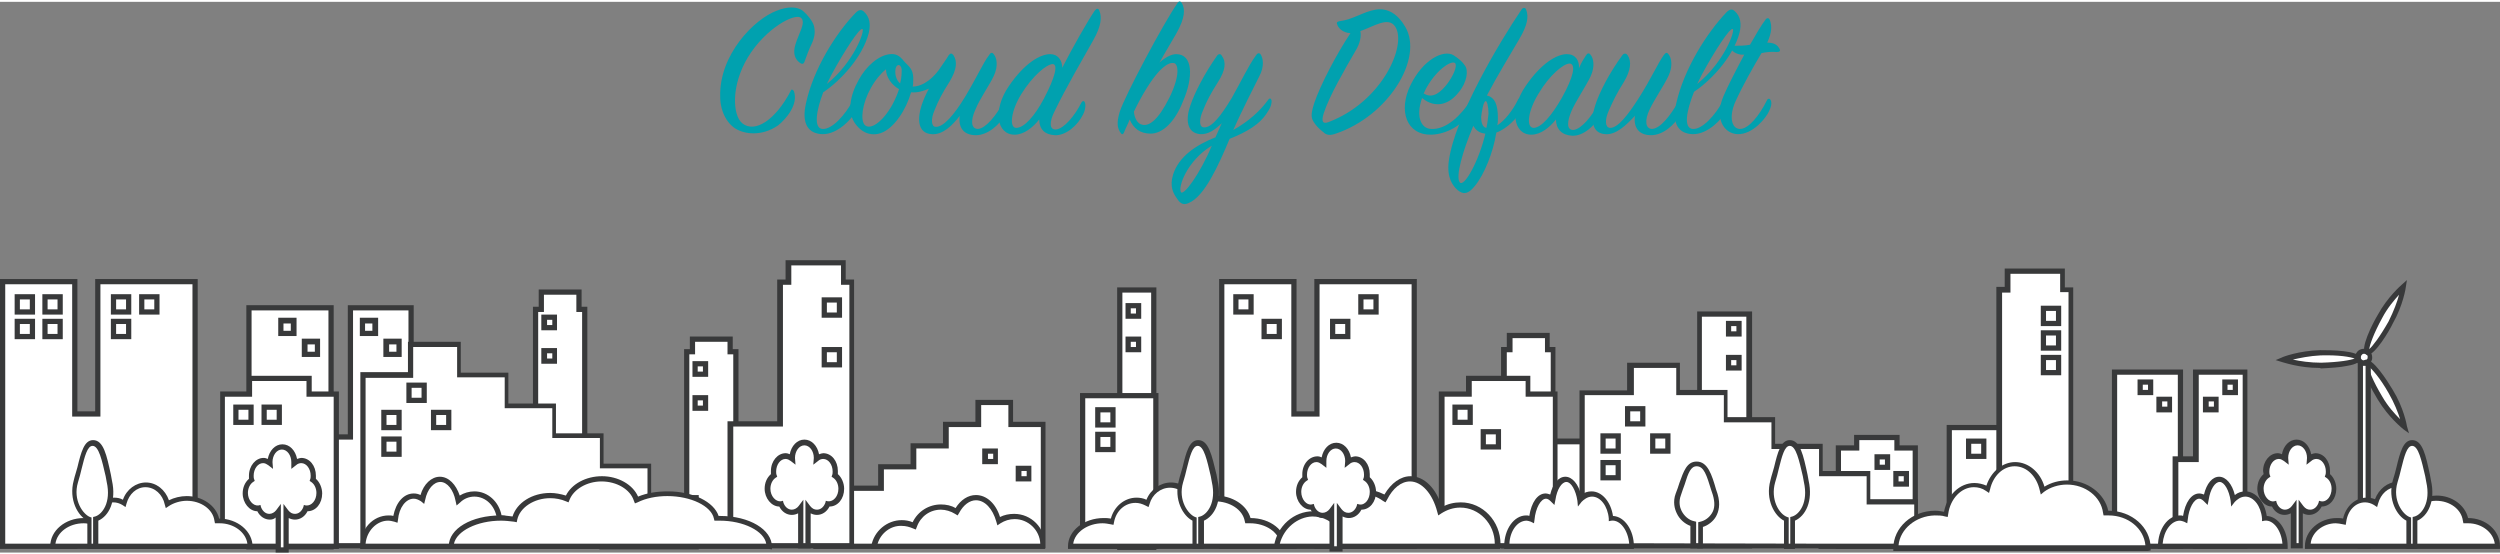 <?xml version="1.0" encoding="utf-8"?>
<!-- Generator: Adobe Illustrator 24.1.2, SVG Export Plug-In . SVG Version: 6.00 Build 0)  -->
<svg version="1.1" id="レイヤー_1" xmlns="http://www.w3.org/2000/svg" xmlns:xlink="http://www.w3.org/1999/xlink" x="0px"
	 y="0px" viewBox="0 0 478 105.3" style="enable-background:new 0 0 478 105.3;" xml:space="preserve" width="478" height="106">
<rect x="0" y="0" width="478" height="105.3" fill="#808080" stroke="none"/>
<style type="text/css">
	.st0{fill:#00A1AF;}
	.st1{fill:#FFFFFF;}
	.st2{fill:#38393A;}
</style>
<g>
	<path class="st0" d="M151.8,17.1c0.9,2.5-1.5,5.3-3,6.5c-2.7,1.9-5.8,1.9-7.9,0.8c-1.7-0.9-3.2-3.2-3.2-6.3
		c-0.2-8,6.5-14.8,10.8-16.4c2-0.8,3.9-0.9,5.1,0.1c0.8,0.7,1.7,1.8,2,2.7c0.3,1.1,0.2,2.1-0.3,3.3c-0.6,1.2-1.1,2.6-1.5,3.7
		c-0.1,0.3-0.4,0.5-0.8,0.2c-0.9-0.6-1.5-1.7-0.9-3.6c0.6-2,2-4.1,1.1-5c-1.1-1.1-6.8,1.9-10.2,7.5c-3.3,5.5-2.9,11.1-1.1,12.6
		c2.4,2,6.4-0.6,9.3-6.2C151.2,16.7,151.6,16.7,151.8,17.1z"/>
	<path class="st0" d="M157.2,24.3c1.8,0.2,4.4-2.6,5.9-5.5c0.3-0.5,0.7-0.5,0.8,0c0.2,0.6,0,1.4-0.4,2.3c-0.5,1.1-3.3,4.3-6.3,4.2
		c-2.6-0.1-4-1.9-3.1-5.9c1.4-6.5,5.7-13.4,9.5-17.3c0.6-0.6,1.1-0.7,1.6-0.2c1.1,1,1.3,2.4,0.9,4.1c-1.2,4.6-5.4,9.1-8.7,11.3
		C156,21,155.6,24.1,157.2,24.3z M164.9,5.2c-0.5-0.3-3.3,3.9-5.9,8.7c-0.3,0.6-0.6,1.2-0.9,1.8C163.3,11.5,165.4,5.5,164.9,5.2z"/>
	<path class="st0" d="M186.6,25.5c-2.4,0-3.4-1.5-3.1-3.7c-1.3,1.7-3.2,3.7-5.4,3.5c-2.7-0.2-2.7-3-1.9-5.5c0.3-0.9,0.8-2.1,1.4-3.2
		c-1.1,0.5-2.2,0.8-3.4,0.7c-0.9,3.2-3.2,6.9-5.8,7.8c-1.4,0.5-3.3,0.3-4.8-1.7c-1.7-2.2-1.1-5.5,0.6-8.5c1.4-2.6,3.8-4.7,6-4.9
		c1.1-0.1,1.8,0.3,2.6,1.3c0.9,1.1,2,1.4,1.8,4.1c0,0.2,0,0.5-0.1,0.8c2.1,0,4.2-1.8,5.5-3.9c0.4-0.6,1-1.4,1.4-2.1
		c0.3-0.4,0.6-0.4,0.9,0c0.8,1.2,0.6,2.8-0.7,5c-1.4,2.2-2.2,3.7-2.9,5.5c-0.8,1.8-0.6,3.2,0.2,3.2c1.5,0.1,3.6-2.4,5.6-5.7
		c2.3-3.8,3.4-6.4,4.6-8c0.3-0.5,0.6-0.6,0.9-0.2c0.6,0.7,0.9,2.3,0,4.2c-0.8,1.7-2.7,4.4-3.5,6.4c-1,2.2-0.8,3.7,0.5,3.7
		c1.5-0.1,3.5-2.6,4.9-5.2c0.2-0.3,0.5-0.4,0.7,0c0.2,0.3,0.2,1.3-0.3,2.3C191.1,23.6,188.8,25.5,186.6,25.5z M169.4,12.9
		c-1,0.8-2.1,2.1-2.9,3.6c-1.6,2.8-2.1,6.2-1.1,7.1c1,0.9,3.3-0.5,5.2-3.9c0.6-1.1,1-2.1,1.3-3C170.5,15.9,169.4,14.4,169.4,12.9z
		 M171.2,13c-0.1,1,0.2,2,0.9,2.6c0.3-1.1,0.3-2,0.3-2.7C172.2,11.7,171.3,11.9,171.2,13z"/>
	<path class="st0" d="M201.9,24.4c1.5-0.1,3.6-2.6,4.9-5.2c0.2-0.3,0.5-0.3,0.6,0c0.2,0.3,0.2,1.3-0.3,2.3c-1,2.1-3.3,4.1-5.4,4
		c-2-0.1-3-1.2-3-3c-1.2,1.5-2.9,2.9-4.7,2.9c-3.5,0-4.2-4.8-1.1-9.3c3-4.4,6-6.1,7.9-6.1c1.5,0,2.3,1.2,2.3,2.6
		c2-3.9,4.9-9,6.2-10.9c0.4-0.5,0.7-0.5,0.9,0c0.5,1.2,0.4,2.9-1.2,5.7c-1.8,3.2-5.4,9.4-7.3,13.4C200.6,22.9,200.6,24.5,201.9,24.4
		z M195.3,17.6c-2,3.2-2.4,6.5-1,6.5c1.5,0,3.5-2.2,5.3-5.6c2.2-4.2,2.7-6.5,1.7-6.6C200.1,11.9,197.4,14.2,195.3,17.6z"/>
	<path class="st0" d="M220,25.2c-2,0-3.3-1-4-2.7c-0.3,0.8-0.8,1.7-1.1,2.5c-0.2,0.4-0.4,0.4-0.6,0.1c-0.6-0.8-0.9-1.8-0.2-4.1
		c1-3.1,8.4-17,11-20.7c0.3-0.5,0.6-0.5,0.9,0c0.6,1.1,0.6,2.7-1,5.6c-0.6,1.1-2.2,3.7-3.3,5.7c1.1-1,2.3-1.6,3.2-1.6
		c3.2,0,3.3,4.4,1.3,9C224.6,23.1,222.2,25.2,220,25.2z M221.7,13.2c-1.7,1.8-3.5,4.9-4.9,7.8c0.1,1.1,0.6,2.3,1.6,2.5
		c1.3,0.3,3-0.8,5.2-5.2c2.1-4.3,1.7-6.5,0.8-6.6C223.7,11.6,222.9,12,221.7,13.2z"/>
	<path class="st0" d="M235.1,26.2c-2.1,5-4.8,11.1-7.9,12.3c-0.7,0.3-1.4,0.3-2.1-0.8c-0.8-1.1-1.5-2.4-0.8-4.7
		c1.1-3.4,4.3-5.6,8.1-7.1c0.4-0.9,0.8-1.8,1.2-2.7c-1.2,1.2-2.6,2.2-4.1,2.1c-2.7-0.2-2.8-3-1.9-5.5c0.8-2.4,2.7-6.1,5.1-9.5
		c0.3-0.4,0.7-0.4,0.9,0c0.9,1.2,0.7,2.8-0.7,5c-1.4,2.2-2.2,3.7-2.9,5.5c-0.8,1.8-0.7,3.2,0.2,3.2c1.5,0.1,3.3-2.3,5.3-5.6
		c1.6-2.8,3.2-6.2,4.6-8.1c0.3-0.5,0.6-0.6,0.9-0.3c0.5,0.7,0.8,2.3-0.2,4.2c-1.1,2.2-3.4,6.7-5,10.3c2.9-1.6,5.2-3.7,6.7-5.8
		c0.2-0.3,0.5-0.3,0.6,0.1c0.1,0.3,0,1.2-0.7,2.2C240.9,23.5,238.3,24.9,235.1,26.2z M225.8,36.4c0.5,0.7,3.6-3.4,5.9-8.9
		C226.9,30.4,225.2,35.5,225.8,36.4z"/>
	<path class="st0" d="M255.7,4.4c-0.2-0.4-0.1-0.6,0.4-0.7c2.6-0.3,4.5-1.8,6.9-2.2c2.4-0.4,4.3,0.9,5.7,3.3c3.5,6-3.2,17-13.3,20.4
		c-1.1,0.4-1.8,0.3-2.4-0.3c-0.5-0.4-1.1-0.9-1.6-1.6c-0.7-1-0.9-1.5-0.1-4c1.2-3.5,4.3-9.4,6.9-13.3C256.7,5.9,255.9,5,255.7,4.4z
		 M259.1,9.5c-1.9,3.3-4.9,8.4-6,11.8c-0.5,1.6-0.2,2.1,0.9,1.7c10.3-3.9,15-14.7,12.8-18.2c-1.3-2.1-4.1-0.1-6.7,0.8
		C260.3,6.5,260.1,7.9,259.1,9.5z"/>
	<path class="st0" d="M273.6,24.3c3.1,0.2,5.9-2.9,7.5-5.3c0.2-0.3,0.5-0.3,0.6,0c0.2,0.3,0,1.4-0.6,2.3c-1.6,2.3-4.5,4-7.4,4.1
		c-4.8,0.1-6.4-4.6-4-9.5s6.3-6.8,8.2-5.7c0.9,0.6,1.6,1.1,2.2,2c0.7,0.9,0.4,3.2-1.2,5.1c-1.8,2.3-4.4,3.2-7,1.1
		C270.7,21.8,271.6,24.2,273.6,24.3z M276.7,15.7c1.2-1.6,2-3.5,1.5-4c-0.8-0.6-3.9,1.6-5.7,5.2c-0.1,0.2-0.2,0.5-0.3,0.6
		C274,18.7,275.6,17.1,276.7,15.7z"/>
	<path class="st0" d="M286.4,22.3c0,0.4,0,0.8-0.1,1.3c1.4-0.9,2.9-2.8,3.9-4.8c0.2-0.5,0.6-0.5,0.8,0c0.2,0.6,0,1.4-0.4,2.3
		c-0.4,0.9-2.3,3.1-4.5,3.9c-0.6,3.8-2.3,8-4.1,10.2c-1.3,1.6-2.2,1.7-3.3,0.8c-0.9-0.8-2.1-2.3-1.7-5.5c1.1-8.4,9.7-22.8,13.9-29
		c0.3-0.5,0.8-0.4,0.9,0c0.5,1.3,0.3,2.9-1.3,5.6c-1.5,2.6-4.1,6.8-6.2,10.8C285.9,18.3,286.4,19.8,286.4,22.3z M279.1,34.5
		c0.8,1.1,3.7-4.1,4.9-9.3c-1.1-0.1-1.8-0.6-2.3-1.5C279.6,28.7,278.3,33.4,279.1,34.5z M284.6,21.4c0-1.4-0.3-2.6-0.6-2.4
		c-0.4,0.2-0.7,2.1-0.8,3c0,1.2,0.3,2,1,2.1C284.4,23.2,284.5,22.3,284.6,21.4z"/>
	<path class="st0" d="M303.2,10.3c0.3-0.5,0.6-0.6,0.9-0.2c0.6,0.7,0.9,2.3,0,4.2c-0.8,1.7-2.7,4.5-3.6,6.5c-0.9,2.1-1,3.7,0.3,3.7
		c1.5-0.1,3.6-2.6,4.9-5.2c0.2-0.3,0.5-0.4,0.6,0s0.2,1.3-0.3,2.3c-1,2.1-3.3,4.1-5.4,4c-2-0.1-3.1-1.3-3.1-3.1
		c-1.2,1.5-2.9,2.9-4.7,2.9c-3.5,0-4.2-4.8-1.1-9.3c3-4.4,6-6.1,7.9-6.1c1.6,0,2.4,1.2,2.3,2.7C302.3,11.7,302.8,10.9,303.2,10.3z
		 M300.2,11.8c-1.2-0.1-4,2.3-6,5.7c-2,3.2-2.5,6.5-1,6.6c1.5,0,3.5-2.4,5.4-5.7C300.9,14.3,301.3,12,300.2,11.8z"/>
	<path class="st0" d="M306.9,25.3c-2.7-0.2-2.7-3-1.9-5.5c0.8-2.5,2.7-6.2,5.2-9.6c0.3-0.4,0.7-0.4,1,0c0.8,1.2,0.6,2.9-0.7,5.1
		c-1.4,2.2-2.1,3.7-2.9,5.5c-0.8,1.8-0.7,3.2,0.2,3.3c1.5,0.1,3.5-2.5,5.6-5.8c2.4-3.8,3.5-6.4,4.7-8.1c0.4-0.5,0.6-0.6,0.9-0.2
		c0.6,0.7,0.9,2.3,0,4.2c-0.8,1.7-2.7,4.5-3.6,6.4c-1,2.1-0.8,3.7,0.5,3.7c1.6-0.1,3.5-2.6,5-5.2c0.2-0.3,0.5-0.4,0.7,0
		c0.2,0.3,0.2,1.3-0.3,2.4c-1.1,2.1-3.4,4-5.6,4c-2.4,0-3.4-1.5-3.1-3.7C311,23.5,309,25.5,306.9,25.3z"/>
	<path class="st0" d="M323.6,24.3c1.8,0.2,4.4-2.6,5.9-5.5c0.3-0.5,0.7-0.5,0.8,0c0.2,0.6,0,1.4-0.4,2.3c-0.5,1.1-3.3,4.3-6.3,4.2
		c-2.6-0.1-4-1.9-3.1-5.9C322,12.8,326.3,6,330.1,2c0.6-0.6,1.1-0.7,1.6-0.2c1.1,1,1.3,2.4,0.9,4.1c-1.2,4.6-5.4,9.1-8.7,11.3
		C322.4,21,321.9,24.1,323.6,24.3z M331.3,5.2c-0.5-0.3-3.3,3.9-5.9,8.7c-0.3,0.6-0.6,1.2-0.9,1.8C329.7,11.5,331.8,5.5,331.3,5.2z"
		/>
	<path class="st0" d="M331.1,9.2c-0.4-0.5-0.2-0.8,0.4-0.8c1.1,0,2.1,0,3.1-0.2c1.2-2.1,2.2-3.8,2.9-4.7c0.3-0.5,0.7-0.5,0.9,0
		c0.4,1.1,0.4,2.3-0.5,4.3c1.5,0,2,0.6,2.3,1.1c0.3,0.5,0.1,0.7-0.5,0.7c-0.8-0.1-2,0-2.9,0.2c-1.5,2.5-3.6,6.2-5,9.3
		c-1.2,2.7-0.8,5.1,0.8,5.2c1.7,0.1,3.8-2.6,5.2-5.4c0.2-0.5,0.6-0.5,0.8,0c0.2,0.6,0,1.3-0.4,2.1c-0.5,1.1-3,4.4-6,4.3
		c-2.5-0.1-4.5-2.9-2.7-7.2c0.8-1.9,2.4-5,4-8C332.3,10.2,331.4,9.6,331.1,9.2z"/>
</g>
<g>
	<g>
		<g>
			<rect x="214.1" y="55.1" class="st1" width="6.5" height="49.2"/>
			<path class="st2" d="M221.1,104.8h-7.5V54.6h7.5V104.8z M214.6,103.8h5.5V55.6h-5.5V103.8z"/>
		</g>
		<g>
			<rect x="324.9" y="59.7" class="st1" width="9.5" height="44.3"/>
			<path class="st2" d="M335,104.5h-10.5V59.2H335V104.5z M325.4,103.5h8.5V60.2h-8.5V103.5z"/>
		</g>
		<g>
			<rect x="330.5" y="61.6" class="st1" width="2" height="2"/>
			<path class="st2" d="M333,64h-3v-3h3V64z M331,63h1v-1h-1V63z"/>
		</g>
		<g>
			<rect x="330.5" y="68" class="st1" width="2" height="2"/>
			<path class="st2" d="M333,70.5h-3v-3h3V70.5z M331,69.5h1v-1h-1V69.5z"/>
		</g>
		<g>
			<polygon class="st1" points="110.7,58.8 110.7,55.5 103.5,55.5 103.5,58.8 102.4,58.8 102.4,104.1 111.8,104.1 111.8,58.8 			"/>
			<path class="st2" d="M112.3,104.6h-10.4V58.3h1.1V55h8.2v3.3h1.1V104.6z M102.9,103.6h8.4V59.3h-1.1V56H104v3.3h-1.1V103.6z"/>
		</g>
		<g>
			<rect x="104" y="60.3" class="st1" width="2" height="2"/>
			<path class="st2" d="M106.5,62.8h-3v-3h3V62.8z M104.6,61.8h1v-1h-1V61.8z"/>
		</g>
		<g>
			<rect x="104" y="66.7" class="st1" width="2" height="2"/>
			<path class="st2" d="M106.5,69.2h-3v-3h3V69.2z M104.6,68.2h1v-1h-1V68.2z"/>
		</g>
		<g>
			<rect x="296.9" y="84" class="st1" width="6.5" height="20.1"/>
			<path class="st2" d="M303.9,104.6h-7.5V83.5h7.5V104.6z M297.4,103.6h5.5V84.6h-5.5V103.6z"/>
		</g>
		<g>
			<polygon class="st1" points="295.8,66.5 295.8,63.7 288.7,63.7 288.7,66.5 287.6,66.5 287.6,104 296.9,104 296.9,66.5 			"/>
			<path class="st2" d="M297.4,104.5h-10.4V66h1.1v-2.7h8.2V66h1.1V104.5z M288.1,103.5h8.4V67h-1.1v-2.7h-6.2V67h-1.1V103.5z"/>
		</g>
		<g>
			<polygon class="st1" points="362.7,85.3 362.7,83.3 355,83.3 355,85.3 351.5,85.3 351.5,104.1 366.3,104.1 366.3,85.3 			"/>
			<path class="st2" d="M366.8,104.6H351V84.8h3.5v-2h8.7v2h3.5V104.6z M352,103.6h13.7V85.8h-3.5v-2h-6.7v2H352V103.6z"/>
		</g>
		<g>
			<rect x="358.9" y="87.1" class="st1" width="2" height="2"/>
			<path class="st2" d="M361.4,89.5h-3v-3h3V89.5z M359.4,88.5h1v-1h-1V88.5z"/>
		</g>
		<g>
			<rect x="362.5" y="90.3" class="st1" width="2" height="2"/>
			<path class="st2" d="M365,92.7h-3v-3h3V92.7z M363,91.7h1v-1h-1V91.7z"/>
		</g>
		<g>
			<rect x="404.3" y="70.8" class="st1" width="12.6" height="33.3"/>
			<path class="st2" d="M417.4,104.6h-13.6V70.3h13.6V104.6z M404.8,103.6h11.6V71.3h-11.6V103.6z"/>
		</g>
		<g>
			<polygon class="st1" points="419.9,70.8 419.9,87.4 416,87.4 416,103.1 419.9,103.1 419.9,104.1 429.2,104.1 429.2,70.8 			"/>
			<path class="st2" d="M429.7,104.6h-10.4v-1h-3.9V86.9h3.9V70.3h10.4V104.6z M420.4,103.6h8.4V71.3h-8.4v16.7h-3.9v14.6h3.9V103.6
				z"/>
		</g>
		<g>
			<rect x="425.4" y="72.8" class="st1" width="2" height="2"/>
			<path class="st2" d="M427.9,75.2h-3v-3h3V75.2z M425.9,74.2h1v-1h-1V74.2z"/>
		</g>
		<g>
			<rect x="421.8" y="76" class="st1" width="2" height="2"/>
			<path class="st2" d="M424.2,78.5h-3v-3h3V78.5z M422.3,77.4h1v-1h-1V77.4z"/>
		</g>
		<g>
			<rect x="412.9" y="76" class="st1" width="2" height="2"/>
			<path class="st2" d="M415.3,78.5h-3v-3h3V78.5z M413.4,77.4h1v-1h-1V77.4z"/>
		</g>
		<g>
			<rect x="409.2" y="72.8" class="st1" width="2" height="2"/>
			<path class="st2" d="M411.7,75.2h-3v-3h3V75.2z M409.7,74.2h1v-1h-1V74.2z"/>
		</g>
		<g>
			<rect x="47.6" y="58.5" class="st1" width="15.7" height="45.7"/>
			<path class="st2" d="M63.8,104.7H47.1V58h16.7V104.7z M48.1,103.7h14.7V59H48.1V103.7z"/>
		</g>
		<g>
			<polygon class="st1" points="78.6,58.5 67,58.5 67,83.2 62.2,83.2 62.2,104 71.8,104 71.8,102.9 78.6,102.9 			"/>
			<path class="st2" d="M72.3,104.5H61.7V82.7h4.8V58h12.6v45.4h-6.8V104.5z M62.7,103.5h8.6v-1.1h6.8V59H67.5v24.7h-4.8V103.5z"/>
		</g>
		<g>
			<rect x="69.3" y="61" class="st1" width="2.4" height="2.4"/>
			<path class="st2" d="M72.3,63.9h-3.5v-3.5h3.5V63.9z M69.8,62.9h1.4v-1.4h-1.4V62.9z"/>
		</g>
		<g>
			<rect x="73.9" y="65" class="st1" width="2.4" height="2.4"/>
			<path class="st2" d="M76.8,67.9h-3.5v-3.5h3.5V67.9z M74.4,66.9h1.4v-1.4h-1.4V66.9z"/>
		</g>
		<g>
			<rect x="58.3" y="65" class="st1" width="2.4" height="2.4"/>
			<path class="st2" d="M61.2,67.9h-3.5v-3.5h3.5V67.9z M58.8,66.9h1.4v-1.4h-1.4V66.9z"/>
		</g>
		<g>
			<rect x="53.7" y="61" class="st1" width="2.4" height="2.4"/>
			<path class="st2" d="M56.7,63.9h-3.5v-3.5h3.5V63.9z M54.2,62.9h1.4v-1.4h-1.4V62.9z"/>
		</g>
		<g>
			<polygon class="st1" points="139.6,66.9 139.6,64.4 132.4,64.4 132.4,66.9 131.3,66.9 131.3,100.2 140.7,100.2 140.7,66.9 			"/>
			<path class="st2" d="M141.2,100.7h-10.4V66.4h1.1v-2.4h8.2v2.4h1.1V100.7z M131.8,99.7h8.4V67.4h-1.1v-2.4h-6.2v2.4h-1.1V99.7z"
				/>
		</g>
		<g>
			<rect x="132.9" y="69.3" class="st1" width="2" height="2"/>
			<path class="st2" d="M135.4,71.7h-3v-3h3V71.7z M133.4,70.7h1v-1h-1V70.7z"/>
		</g>
		<g>
			<rect x="132.9" y="75.7" class="st1" width="2" height="2"/>
			<path class="st2" d="M135.4,78.2h-3v-3h3V78.2z M133.4,77.2h1v-1h-1V77.2z"/>
		</g>
		<g>
			<polygon class="st1" points="162.2,97.3 162.2,93.1 168.4,93.1 168.4,89 174.6,89 174.6,85 180.9,85 180.9,80.8 187.1,80.8
				187.1,76.6 193.3,76.6 193.3,80.8 199.5,80.8 199.5,104 193.3,104 187.1,104 187.1,104 180.9,104 174.6,104 168.4,104
				168.4,104.1 162.2,104.1 156,104.1 156,97.3 			"/>
			<path class="st2" d="M168.4,104.6h-12.9v-7.8h6.2v-4.3h6.2v-4.1h6.2v-4h6.2v-4.1h6.2v-4.2h7.2v4.2h6.2v24.2h-31.1L168.4,104.6z
				 M156.5,103.6h11.4l0.5-0.1H199V81.3h-6.2v-4.2h-5.2v4.2h-6.2v4.1h-6.2v4h-6.2v4.1h-6.2v4.3h-6.2V103.6z"/>
		</g>
		<g>
			<rect x="188.4" y="85.9" class="st1" width="2" height="2"/>
			<path class="st2" d="M190.8,88.4h-3v-3h3V88.4z M188.9,87.4h1v-1h-1V87.4z"/>
		</g>
		<g>
			<rect x="194.8" y="89.3" class="st1" width="2" height="2"/>
			<path class="st2" d="M197.2,91.7h-3v-3h3V91.7z M195.3,90.7h1v-1h-1V90.7z"/>
		</g>
		<g>
			<polygon class="st1" points="124.3,94.7 124.3,88.7 115.1,88.7 115.1,82.9 106,82.9 106,77.2 96.8,77.2 96.8,71.3 87.7,71.3
				87.7,65.5 78.5,65.5 78.5,71.3 69.4,71.3 69.4,104.1 78.5,104.1 87.7,104.1 87.7,104.1 96.8,104.1 106,104.1 115.1,104.1
				115.1,104.2 124.3,104.2 133.4,104.2 133.4,94.7 			"/>
			<path class="st2" d="M133.9,104.7h-19.3v-0.1H68.9V70.8H78V65h10.1v5.9h9.1v5.9h9.1v5.7h9.1v5.8h9.1v6h9.1V104.7z M115.6,103.7
				h17.3v-8.5h-9.1v-6h-9.1v-5.8h-9.1v-5.7h-9.1v-5.9h-9.1V66H79v5.9h-9.1v31.8h45.7V103.7z"/>
		</g>
		<g>
			<polygon class="st1" points="18.7,53.5 18.7,78.8 14.3,78.8 14.3,53.5 0.5,53.5 0.5,104.1 14.3,104.1 14.3,102.6 18.7,102.6
				18.7,104.1 37.3,104.1 37.3,53.5 			"/>
			<path class="st2" d="M37.8,104.6H18.2v-1.6h-3.4v1.6H0V53h14.8v25.3h3.4V53h19.6V104.6z M19.2,103.6h17.6V54H19.2v25.3h-5.4V54H1
				v49.6h12.8v-1.6h5.4V103.6z"/>
		</g>
		<g>
			<polygon class="st1" points="59.1,75 59.1,71.9 47.7,71.9 47.7,75 42.6,75 42.6,104.1 64.2,104.1 64.2,75 			"/>
			<path class="st2" d="M64.7,104.6H42.1V74.5h5.2v-3h12.3v3h5.2V104.6z M43.1,103.6h20.7V75.5h-5.2v-3H48.2v3h-5.2V103.6z"/>
		</g>
		<g>
			<polygon class="st1" points="161.3,53.6 161.3,49.9 150.7,49.9 150.7,53.6 149.1,53.6 149.1,80.7 139.6,80.7 139.6,104
				149.1,104 162.9,104 162.9,53.6 			"/>
			<path class="st2" d="M163.4,104.5h-24.3V80.2h9.5V53.1h1.6v-3.7h11.5v3.7h1.6V104.5z M140.1,103.5h22.3V54.1h-1.6v-3.7h-9.5v3.7
				h-1.6v27.1h-9.5V103.5z"/>
		</g>
		<g>
			<rect x="3.3" y="56.4" class="st1" width="2.9" height="2.9"/>
			<path class="st2" d="M6.7,59.8H2.8v-3.9h3.9V59.8z M3.8,58.8h1.9v-1.9H3.8V58.8z"/>
		</g>
		<g>
			<rect x="8.6" y="56.4" class="st1" width="2.9" height="2.9"/>
			<path class="st2" d="M12,59.8H8.1v-3.9H12V59.8z M9.1,58.8H11v-1.9H9.1V58.8z"/>
		</g>
		<g>
			<rect x="3.3" y="61.1" class="st1" width="2.9" height="2.9"/>
			<path class="st2" d="M6.7,64.5H2.8v-3.9h3.9V64.5z M3.8,63.5h1.9v-1.9H3.8V63.5z"/>
		</g>
		<g>
			<rect x="8.6" y="61.1" class="st1" width="2.9" height="2.9"/>
			<path class="st2" d="M12,64.5H8.1v-3.9H12V64.5z M9.1,63.5H11v-1.9H9.1V63.5z"/>
		</g>
		<g>
			<rect x="21.7" y="61.1" class="st1" width="2.9" height="2.9"/>
			<path class="st2" d="M25.1,64.5h-3.9v-3.9h3.9V64.5z M22.2,63.5h1.9v-1.9h-1.9V63.5z"/>
		</g>
		<g>
			<rect x="21.7" y="56.4" class="st1" width="2.9" height="2.9"/>
			<path class="st2" d="M25.1,59.8h-3.9v-3.9h3.9V59.8z M22.2,58.8h1.9v-1.9h-1.9V58.8z"/>
		</g>
		<g>
			<rect x="27.1" y="56.4" class="st1" width="2.9" height="2.9"/>
			<path class="st2" d="M30.5,59.8h-3.9v-3.9h3.9V59.8z M27.6,58.8h1.9v-1.9h-1.9V58.8z"/>
		</g>
		<g>
			<rect x="45.1" y="77.5" class="st1" width="2.9" height="2.9"/>
			<path class="st2" d="M48.5,80.9h-3.9V77h3.9V80.9z M45.6,79.9h1.9V78h-1.9V79.9z"/>
		</g>
		<g>
			<rect x="50.5" y="77.5" class="st1" width="2.9" height="2.9"/>
			<path class="st2" d="M53.9,80.9H50V77h3.9V80.9z M51,79.9h1.9V78H51V79.9z"/>
		</g>
		<g>
			<rect x="157.6" y="57" class="st1" width="2.9" height="2.9"/>
			<path class="st2" d="M161,60.4h-3.9v-3.9h3.9V60.4z M158.1,59.4h1.9v-1.9h-1.9V59.4z"/>
		</g>
		<g>
			<rect x="157.6" y="66.5" class="st1" width="2.9" height="2.9"/>
			<path class="st2" d="M161,69.9h-3.9V66h3.9V69.9z M158.1,68.9h1.9V67h-1.9V68.9z"/>
		</g>
		<g>
			<rect x="73.4" y="78.5" class="st1" width="2.9" height="2.9"/>
			<path class="st2" d="M76.8,81.9h-3.9V78h3.9V81.9z M73.9,80.9h1.9V79h-1.9V80.9z"/>
		</g>
		<g>
			<rect x="82.9" y="78.5" class="st1" width="2.9" height="2.9"/>
			<path class="st2" d="M86.3,81.9h-3.9V78h3.9V81.9z M83.4,80.9h1.9V79h-1.9V80.9z"/>
		</g>
		<g>
			<rect x="78.2" y="73.3" class="st1" width="2.9" height="2.9"/>
			<path class="st2" d="M81.6,76.7h-3.9v-3.9h3.9V76.7z M78.7,75.7h1.9v-1.9h-1.9V75.7z"/>
		</g>
		<g>
			<rect x="73.4" y="83.6" class="st1" width="2.9" height="2.9"/>
			<path class="st2" d="M76.8,87h-3.9v-3.9h3.9V87z M73.9,86h1.9v-1.9h-1.9V86z"/>
		</g>
		<g>
			<rect x="207" y="75.3" class="st1" width="14" height="28.8"/>
			<path class="st2" d="M221.5,104.6h-15V74.8h15V104.6z M207.5,103.6h13V75.8h-13V103.6z"/>
		</g>
		<g>
			<polygon class="st1" points="251.8,53.5 251.8,78.8 247.3,78.8 247.3,53.5 233.6,53.5 233.6,104.1 247.3,104.1 247.3,102.6
				251.8,102.6 251.8,104.1 270.4,104.1 270.4,53.5 			"/>
			<path class="st2" d="M270.9,104.6h-19.6v-1.6h-3.4v1.6h-14.8V53h14.8v25.3h3.4V53h19.6V104.6z M252.3,103.6h17.6V54h-17.6v25.3
				h-5.4V54h-12.8v49.6h12.8v-1.6h5.4V103.6z"/>
		</g>
		<g>
			<polygon class="st1" points="292.1,75 292.1,71.9 280.8,71.9 280.8,75 275.7,75 275.7,104 297.3,104 297.3,75 			"/>
			<path class="st2" d="M297.8,104.5h-22.7V74.5h5.2v-3h12.3v3h5.2V104.5z M276.2,103.5h20.7V75.5h-5.2v-3h-10.3v3h-5.2V103.5z"/>
		</g>
		<g>
			<rect x="209.9" y="78" class="st1" width="2.9" height="2.9"/>
			<path class="st2" d="M213.3,81.4h-3.9v-3.9h3.9V81.4z M210.4,80.4h1.9v-1.9h-1.9V80.4z"/>
		</g>
		<g>
			<rect x="209.9" y="82.7" class="st1" width="2.9" height="2.9"/>
			<path class="st2" d="M213.3,86.1h-3.9v-3.9h3.9V86.1z M210.4,85.1h1.9v-1.9h-1.9V85.1z"/>
		</g>
		<g>
			<rect x="236.3" y="56.4" class="st1" width="2.9" height="2.9"/>
			<path class="st2" d="M239.7,59.8h-3.9v-3.9h3.9V59.8z M236.8,58.8h1.9v-1.9h-1.9V58.8z"/>
		</g>
		<g>
			<rect x="241.7" y="61.1" class="st1" width="2.9" height="2.9"/>
			<path class="st2" d="M245.1,64.5h-3.9v-3.9h3.9V64.5z M242.2,63.5h1.9v-1.9h-1.9V63.5z"/>
		</g>
		<g>
			<rect x="254.8" y="61.1" class="st1" width="2.9" height="2.9"/>
			<path class="st2" d="M258.2,64.5h-3.9v-3.9h3.9V64.5z M255.3,63.5h1.9v-1.9h-1.9V63.5z"/>
		</g>
		<g>
			<rect x="260.2" y="56.4" class="st1" width="2.9" height="2.9"/>
			<path class="st2" d="M263.6,59.8h-3.9v-3.9h3.9V59.8z M260.7,58.8h1.9v-1.9h-1.9V58.8z"/>
		</g>
		<g>
			<rect x="278.2" y="77.5" class="st1" width="2.9" height="2.9"/>
			<path class="st2" d="M281.6,80.9h-3.9V77h3.9V80.9z M278.7,79.9h1.9V78h-1.9V79.9z"/>
		</g>
		<g>
			<rect x="283.6" y="82.2" class="st1" width="2.9" height="2.9"/>
			<path class="st2" d="M287,85.6h-3.9v-3.9h3.9V85.6z M284.1,84.6h1.9v-1.9h-1.9V84.6z"/>
		</g>
		<g>
			<polygon class="st1" points="394.4,55 394.4,51.5 383.8,51.5 383.8,55 382.2,55 382.2,104.1 396,104.1 396,55 			"/>
			<path class="st2" d="M396.5,104.6h-14.8V54.5h1.6V51h11.5v3.6h1.6V104.6z M382.7,103.6h12.8V55.5h-1.6V52h-9.5v3.6h-1.6V103.6z"
				/>
		</g>
		<g>
			<rect x="390.7" y="58.6" class="st1" width="2.9" height="2.9"/>
			<path class="st2" d="M394.1,62h-3.9v-3.9h3.9V62z M391.2,61h1.9v-1.9h-1.9V61z"/>
		</g>
		<g>
			<rect x="390.7" y="63.3" class="st1" width="2.9" height="2.9"/>
			<path class="st2" d="M394.1,66.7h-3.9v-3.9h3.9V66.7z M391.2,65.7h1.9v-1.9h-1.9V65.7z"/>
		</g>
		<g>
			<rect x="390.7" y="68" class="st1" width="2.9" height="2.9"/>
			<path class="st2" d="M394.1,71.4h-3.9v-3.9h3.9V71.4z M391.2,70.4h1.9v-1.9h-1.9V70.4z"/>
		</g>
		<g>
			<rect x="372.7" y="81.4" class="st1" width="9.5" height="22.7"/>
			<path class="st2" d="M382.7,104.6h-10.5V80.9h10.5V104.6z M373.2,103.6h8.5V81.9h-8.5V103.6z"/>
		</g>
		<g>
			<rect x="376.4" y="84" class="st1" width="2.9" height="2.9"/>
			<path class="st2" d="M379.8,87.4h-3.9v-3.9h3.9V87.4z M376.9,86.4h1.9v-1.9h-1.9V86.4z"/>
		</g>
		<g>
			<polygon class="st1" points="357.3,95.6 357.3,90.2 348.2,90.2 348.2,85.1 339,85.1 339,80 329.9,80 329.9,74.8 320.8,74.8
				320.8,69.5 311.6,69.5 311.6,74.8 302.5,74.8 302.5,104 311.6,104 320.8,104 320.8,104 329.9,104 339,104 348.2,104 348.2,104.1
				357.3,104.1 366.5,104.1 366.5,95.6 			"/>
			<path class="st2" d="M367,104.6h-19.3v-0.1H302V74.3h9.1V69h10.1v5.2h9.1v5.2h9.1v5.1h9.1v5.2h9.1v5.4h9.1V104.6z M348.7,103.6
				H366v-7.5h-9.1v-5.4h-9.1v-5.2h-9.1v-5.1h-9.1v-5.2h-9.1V70h-8.1v5.2H303v28.3L348.7,103.6L348.7,103.6z"/>
		</g>
		<g>
			<rect x="306.5" y="83" class="st1" width="2.9" height="2.9"/>
			<path class="st2" d="M309.9,86.4H306v-3.9h3.9V86.4z M307,85.4h1.9v-1.9H307V85.4z"/>
		</g>
		<g>
			<rect x="315.9" y="83" class="st1" width="2.9" height="2.9"/>
			<path class="st2" d="M319.4,86.4h-3.9v-3.9h3.9V86.4z M316.5,85.4h1.9v-1.9h-1.9V85.4z"/>
		</g>
		<g>
			<rect x="311.2" y="77.8" class="st1" width="2.9" height="2.9"/>
			<path class="st2" d="M314.6,81.2h-3.9v-3.9h3.9V81.2z M311.7,80.2h1.9v-1.9h-1.9V80.2z"/>
		</g>
		<g>
			<rect x="306.5" y="88.1" class="st1" width="2.9" height="2.9"/>
			<path class="st2" d="M309.9,91.5H306v-3.9h3.9V91.5z M307,90.5h1.9v-1.9H307V90.5z"/>
		</g>
		<g>
			<path class="st1" d="M47.9,104.1C47.9,104.1,47.9,104.1,47.9,104.1c0-2.7-2.6-4.9-5.9-4.9c-0.1,0-0.3,0-0.4,0
				c-0.4-2.4-2.8-4.3-5.8-4.3c-1.4,0-2.7,0.4-3.7,1.1c-0.5-2.1-2.1-3.7-4.1-3.7c-1.9,0-3.6,1.5-4.1,3.5c-0.6-0.4-1.3-0.6-2-0.6
				c-2.1,0-3.9,1.8-4.2,4.1c-0.5-0.1-1.1-0.2-1.6-0.2c-3.2,0-5.9,2.2-5.9,4.9c0,0,0,0,0,0H47.9z"/>
			<path class="st2" d="M47.9,104.6H9.6v-0.5c0-3,2.9-5.4,6.4-5.4c0.4,0,0.8,0,1.2,0.1c0.5-2.3,2.4-4,4.6-4c0.6,0,1.2,0.1,1.7,0.4
				c0.7-2,2.5-3.3,4.4-3.3c2,0,3.7,1.4,4.4,3.4c1-0.5,2.2-0.8,3.4-0.8c3,0,5.6,1.8,6.2,4.3c3.5,0,6.4,2.4,6.4,5.4v0.5L47.9,104.6z
				 M10.6,103.6h36.7c-0.3-2.2-2.6-3.9-5.3-3.9c-0.1,0-0.3,0-0.4,0l-0.5,0l-0.1-0.5c-0.3-2.2-2.6-3.8-5.3-3.8c-1.2,0-2.5,0.4-3.4,1
				l-0.6,0.4l-0.2-0.7c-0.4-1.9-1.9-3.3-3.7-3.3c-1.7,0-3.1,1.3-3.6,3.1l-0.2,0.7l-0.6-0.4c-0.5-0.3-1.1-0.5-1.7-0.5
				c-1.9,0-3.4,1.5-3.7,3.7L18,100l-0.5-0.1c-0.5-0.1-1-0.2-1.5-0.2C13.2,99.7,10.9,101.4,10.6,103.6z"/>
		</g>
		<g>
			<path class="st1" d="M100.7,104.1C100.7,104.1,100.7,104.1,100.7,104.1c0-3-2.2-5.4-4.9-5.4c-0.1,0-0.2,0-0.3,0
				c-0.3-2.6-2.3-4.7-4.8-4.7c-1.2,0-2.2,0.4-3.1,1.2c-0.4-2.3-1.8-4-3.4-4c-1.6,0-3,1.6-3.4,3.8c-0.5-0.4-1.1-0.6-1.7-0.6
				c-1.8,0-3.2,1.9-3.5,4.5c-0.4-0.1-0.9-0.2-1.4-0.2c-2.7,0-4.9,2.4-4.9,5.3c0,0,0,0,0,0H100.7z"/>
			<path class="st2" d="M100.7,104.6H68.9v-0.5c0-3.3,2.4-5.9,5.4-5.9c0.3,0,0.6,0,0.9,0.1c0.5-2.6,2-4.3,3.9-4.3
				c0.5,0,0.9,0.1,1.3,0.3c0.6-2.1,2.1-3.5,3.7-3.5c1.7,0,3.1,1.5,3.8,3.6c0.8-0.5,1.8-0.8,2.8-0.8c2.6,0,4.7,2,5.2,4.6
				c2.9,0.1,5.3,2.6,5.3,5.8v0.5L100.7,104.6z M69.9,103.6h30.2c-0.2-2.4-2.1-4.4-4.3-4.4c-0.1,0-0.2,0-0.3,0l-0.5,0L95,98.8
				c-0.3-2.4-2.1-4.2-4.3-4.2c-1,0-2,0.4-2.7,1.1l-0.7,0.6l-0.2-0.9c-0.4-2.1-1.6-3.6-2.9-3.6c-1.3,0-2.5,1.4-2.9,3.4L81.1,96
				l-0.6-0.5C80,95.2,79.6,95,79.1,95c-1.5,0-2.8,1.7-3,4L76,99.6l-0.6-0.2c-0.4-0.1-0.8-0.2-1.2-0.2C72,99.2,70.1,101.2,69.9,103.6
				z"/>
		</g>
		<g>
			<path class="st1" d="M147,104.1C147,104.1,147,104.1,147,104.1c0-3-4.2-5.4-9.4-5.4c-0.2,0-0.4,0-0.7,0c-0.6-2.7-4.5-4.7-9.4-4.7
				c-2.3,0-4.3,0.5-6,1.2c-0.8-2.3-3.5-4-6.7-4c-3.1,0-5.8,1.6-6.6,3.9c-1-0.4-2.1-0.6-3.2-0.6c-3.4,0-6.3,2-6.8,4.5
				c-0.8-0.1-1.7-0.2-2.6-0.2c-5.2,0-9.4,2.4-9.4,5.4c0,0,0,0,0,0H147z"/>
			<path class="st2" d="M147,104.6H85.8v-0.5c0-3.4,4.4-5.9,9.9-5.9c0.8,0,1.5,0.1,2.3,0.2c0.8-2.6,3.7-4.5,7.2-4.5c1,0,2,0.2,3,0.5
				c1.1-2.2,3.8-3.7,6.9-3.7c3.1,0,5.9,1.6,6.9,3.9c1.7-0.7,3.6-1,5.7-1c4.8,0,8.8,2,9.7,4.7c0.1,0,0.2,0,0.3,0
				c5.6,0,9.9,2.6,9.9,5.9v0.5L147,104.6z M86.8,103.6h59.7c-0.4-2.4-4.3-4.4-8.9-4.4c-0.2,0-0.4,0-0.6,0l-0.4,0l-0.1-0.4
				c-0.5-2.4-4.4-4.3-8.9-4.3c-2.1,0-4.1,0.4-5.7,1.2l-0.5,0.2l-0.2-0.5c-0.7-2.2-3.3-3.7-6.2-3.7c-2.8,0-5.3,1.5-6.1,3.5l-0.2,0.5
				l-0.5-0.2c-0.9-0.4-2-0.6-3-0.6c-3.1,0-5.8,1.8-6.3,4.1l-0.1,0.5l-0.5-0.1c-0.8-0.1-1.7-0.2-2.5-0.2
				C91.2,99.2,87.3,101.2,86.8,103.6z"/>
		</g>
		<g>
			<path class="st1" d="M199.4,104.1c0-0.1,0-0.2,0-0.3c0-3-2.4-5.4-5.4-5.4c-1.1,0-2.1,0.3-3,0.9c-0.7-2.6-2.4-4.5-4.3-4.5
				c-1.5,0-2.8,1.1-3.7,2.7c-0.9-0.6-1.9-0.9-3-0.9c-2.4,0-4.4,1.5-5.1,3.6c-0.7-0.4-1.5-0.6-2.4-0.6c-2.7,0-4.9,1.9-5.3,4.5H199.4z
				"/>
			<path class="st2" d="M199.8,104.6h-33.3l0.1-0.6c0.5-2.8,3-4.9,5.8-4.9c0.7,0,1.4,0.1,2.1,0.4c1-2.1,3.1-3.4,5.4-3.4
				c1,0,2,0.2,2.8,0.7c1-1.6,2.4-2.5,3.9-2.5c2,0,3.8,1.6,4.6,4.2c0.8-0.4,1.7-0.6,2.7-0.6c3.3,0,5.9,2.7,5.9,5.9c0,0.1,0,0.2,0,0.3
				L199.8,104.6z M167.8,103.6h31.1c-0.1-2.6-2.3-4.7-4.9-4.7c-1,0-1.9,0.3-2.7,0.8l-0.6,0.4l-0.2-0.7c-0.7-2.5-2.2-4.1-3.9-4.1
				c-1.2,0-2.4,0.9-3.2,2.4l-0.3,0.5l-0.5-0.3c-0.8-0.5-1.8-0.8-2.7-0.8c-2.1,0-3.9,1.3-4.6,3.3l-0.2,0.5l-0.5-0.2
				c-0.7-0.3-1.4-0.5-2.2-0.5C170.3,100.1,168.4,101.6,167.8,103.6z"/>
		</g>
		<g>
			<path class="st1" d="M20.9,91.7c-0.9-3.9-1.4-7.3-3.2-7.3c-1.8,0-2.1,3.4-3.2,7.3c-1,3.6,0.9,6.6,2.6,7.2v5.2h1.2v-5.2
				C20,98.4,21.9,95.9,20.9,91.7z"/>
			<path class="st2" d="M18.9,104.6h-2.2v-5.4c-1.8-0.9-3.6-4-2.6-7.7c0.2-0.9,0.5-1.7,0.7-2.5c0.7-2.9,1.3-5.2,3-5.2
				c2,0,2.6,2.9,3.4,6.6l0.2,1.1c0.9,4-0.6,6.8-2.6,7.7V104.6z M17.6,103.6h0.2v-5.1l0.4-0.1c1.3-0.4,3.1-2.6,2.2-6.6l-0.2-1.1
				c-0.7-3-1.3-5.8-2.5-5.8c-1,0-1.5,2-2.1,4.4c-0.2,0.8-0.4,1.7-0.7,2.6c-1,3.4,1,6.1,2.3,6.6l0.3,0.1V103.6z"/>
		</g>
		<g>
			<path class="st1" d="M245.4,104.1C245.4,104.1,245.4,104.1,245.4,104.1c0-2.7-2.8-4.9-6.3-4.9c-0.1,0-0.3,0-0.4,0
				c-0.4-2.4-3-4.3-6.3-4.3c-1.5,0-2.9,0.4-4,1.1c-0.5-2.1-2.3-3.7-4.5-3.7c-2.1,0-3.9,1.5-4.4,3.5c-0.6-0.4-1.4-0.6-2.2-0.6
				c-2.3,0-4.2,1.8-4.6,4.1c-0.6-0.1-1.1-0.2-1.8-0.2c-3.5,0-6.3,2.2-6.3,4.9c0,0,0,0,0,0H245.4z"/>
			<path class="st2" d="M245.4,104.6h-41.2v-0.5c0-3,3.1-5.4,6.8-5.4c0.5,0,0.9,0,1.4,0.1c0.6-2.3,2.6-4,4.9-4
				c0.6,0,1.3,0.1,1.9,0.4c0.8-2,2.7-3.3,4.7-3.3c2.1,0,4,1.4,4.8,3.4c1.1-0.6,2.4-0.9,3.7-0.9c3.2,0,6,1.8,6.7,4.3c0,0,0,0,0,0
				c3.8,0,6.8,2.4,6.8,5.4v0.5L245.4,104.6z M205.2,103.6h39.6c-0.3-2.2-2.8-3.9-5.8-3.9c-0.1,0-0.3,0-0.4,0l-0.5,0l-0.1-0.4
				c-0.4-2.2-2.8-3.8-5.8-3.8c-1.4,0-2.7,0.4-3.7,1l-0.6,0.4l-0.2-0.7c-0.5-1.9-2.1-3.3-4-3.3c-1.8,0-3.4,1.3-3.9,3.1l-0.2,0.6
				l-0.6-0.3c-0.6-0.3-1.2-0.5-1.9-0.5c-2,0-3.7,1.5-4.1,3.7l-0.1,0.5l-0.5-0.1c-0.5-0.1-1.1-0.2-1.6-0.2
				C208,99.7,205.5,101.4,205.2,103.6z"/>
		</g>
		<g>
			<path class="st1" d="M286.3,104.1c0-0.1,0-0.3,0-0.4c0-4.1-3.2-7.5-7.1-7.5c-1.4,0-2.8,0.5-3.9,1.2c-0.9-3.6-3.1-6.2-5.7-6.2
				c-1.9,0-3.7,1.5-4.8,3.7c-1.1-0.8-2.5-1.3-3.9-1.3c-3.1,0-5.7,2.1-6.7,5c-0.9-0.5-2-0.8-3.1-0.8c-3.5,0-6.4,2.7-7,6.2H286.3z"/>
			<path class="st2" d="M286.8,104.6h-43.3l0.1-0.6c0.6-3.8,3.8-6.6,7.5-6.6c1,0,1.9,0.2,2.8,0.6c1.2-2.9,3.9-4.8,7-4.8
				c1.3,0,2.6,0.4,3.8,1c1.3-2.2,3.1-3.5,5-3.5c2.6,0,4.9,2.3,6,5.9c1.1-0.6,2.3-0.9,3.6-0.9c4.2,0,7.6,3.6,7.6,8c0,0.2,0,0.3,0,0.4
				L286.8,104.6z M244.7,103.6h41.1c0-3.8-3-6.9-6.6-6.9c-1.3,0-2.5,0.4-3.6,1.1l-0.6,0.4l-0.2-0.7c-0.9-3.5-3-5.8-5.2-5.8
				c-1.7,0-3.3,1.3-4.4,3.5l-0.3,0.5l-0.5-0.3c-1.1-0.8-2.3-1.2-3.7-1.2c-2.8,0-5.3,1.9-6.2,4.6l-0.2,0.6l-0.5-0.3
				c-0.9-0.5-1.9-0.7-2.9-0.7C248.1,98.5,245.5,100.6,244.7,103.6z"/>
		</g>
		<g>
			<path class="st1" d="M312,104.1C312,104.1,312,104.1,312,104.1c0-3-1.7-5.4-3.7-5.4c-0.1,0-0.2,0-0.3,0c-0.2-2.6-1.8-4.7-3.7-4.7
				c-0.9,0-1.7,0.4-2.3,1.2c-0.3-2.3-1.4-4-2.6-4c-1.2,0-2.3,1.6-2.6,3.8c-0.4-0.4-0.8-0.6-1.3-0.6c-1.3,0-2.5,1.9-2.7,4.5
				c-0.3-0.1-0.7-0.2-1-0.2c-2.1,0-3.7,2.4-3.7,5.3c0,0,0,0,0,0H312z"/>
			<path class="st2" d="M312,104.6h-24.4v-0.5c0-3.3,1.9-5.9,4.2-5.9c0.2,0,0.4,0,0.6,0.1c0.4-2.6,1.6-4.3,3.1-4.3
				c0.3,0,0.6,0.1,0.9,0.2c0.5-2.1,1.6-3.4,2.9-3.4c1.3,0,2.5,1.4,3,3.5c0.6-0.5,1.3-0.7,2-0.7c2,0,3.7,2,4.1,4.7
				c2.2,0.1,4,2.7,4,5.8v0.5L312,104.6z M288.6,103.6h22.9c-0.2-2.5-1.7-4.6-3.4-4.4l-0.5,0.1l0-0.5c-0.2-2.4-1.6-4.2-3.2-4.2
				c-0.9,0-1.6,0.6-2,1l-0.7,0.9l-0.1-1.1c-0.3-2-1.2-3.6-2.1-3.6c-0.9,0-1.8,1.4-2.1,3.4l-0.2,1l-0.7-0.7c-0.3-0.3-0.6-0.5-0.9-0.5
				c-1,0-2,1.8-2.2,4l-0.1,0.7l-0.6-0.3c-0.3-0.1-0.6-0.2-0.8-0.2C290.1,99.2,288.7,101.2,288.6,103.6z"/>
		</g>
		<g>
			<path class="st1" d="M232.2,91.7c-0.9-3.9-1.4-7.3-3.2-7.3c-1.8,0-2.1,3.4-3.2,7.3c-1,3.6,0.9,6.6,2.6,7.2v5.2h1.2v-5.2
				C231.3,98.4,233.2,95.9,232.2,91.7z"/>
			<path class="st2" d="M230.2,104.6h-2.2v-5.4c-1.8-0.9-3.6-4-2.6-7.7c0.2-0.9,0.5-1.7,0.7-2.5c0.7-2.9,1.3-5.2,3-5.2
				c2,0,2.6,2.9,3.5,6.6l0.2,1.1c0.9,4-0.6,6.8-2.6,7.7V104.6z M228.9,103.6h0.2v-5.1l0.4-0.1c1.3-0.4,3.1-2.6,2.2-6.6l-0.2-1.1
				c-0.7-3-1.3-5.8-2.5-5.8c-1,0-1.5,2-2.1,4.4c-0.2,0.8-0.4,1.7-0.7,2.6c-1,3.4,1,6.1,2.3,6.6l0.3,0.1V103.6z"/>
		</g>
		<g>
			<path class="st1" d="M345.4,91.7c-0.9-3.9-1.4-7.3-3.2-7.3c-1.8,0-2.1,3.4-3.2,7.3c-1,3.6,0.9,6.6,2.6,7.2v5.2h1.2v-5.2
				C344.5,98.4,346.3,95.9,345.4,91.7z"/>
			<path class="st2" d="M343.3,104.6h-2.2v-5.4c-1.8-0.9-3.6-4-2.6-7.7c0.2-0.9,0.5-1.7,0.7-2.5c0.7-2.9,1.3-5.2,3-5.2
				c2,0,2.6,2.9,3.4,6.6l0.2,1.1c0.9,4-0.6,6.8-2.6,7.7V104.6z M342.1,103.6h0.2v-5.1l0.4-0.1c1.3-0.4,3.1-2.6,2.2-6.6l-0.2-1.1
				c-0.7-3-1.3-5.8-2.5-5.8c-1,0-1.5,2-2.1,4.4c-0.2,0.8-0.4,1.7-0.7,2.6c-0.9,3.2,0.7,6,2.3,6.6l0.3,0.1V103.6z"/>
		</g>
		<g>
			<path class="st1" d="M327.9,94.1c-1-3.1-1.6-5.8-3.5-5.8c-1.9,0-2.3,2.7-3.5,5.8c-1.1,2.8,1,5.2,2.8,5.7v4.1h1.4v-4.1
				C326.9,99.5,329,97.5,327.9,94.1z"/>
			<path class="st2" d="M325.6,104.5h-2.4v-4.3c-1.1-0.4-2.1-1.3-2.6-2.4c-0.4-0.8-0.8-2.2-0.2-3.8c0.3-0.7,0.5-1.4,0.7-2
				c0.8-2.2,1.4-4.1,3.3-4.1c2.1,0,2.9,2.5,3.7,5.3l0.3,0.9c0.6,2,0.2,3.4-0.3,4.3c-0.5,0.9-1.5,1.7-2.5,2V104.5z M324.3,103.5h0.4
				v-4l0.4-0.1c0.9-0.2,1.7-0.8,2.2-1.6c0.6-0.9,0.6-2.1,0.2-3.5l-0.3-0.9c-0.9-2.9-1.4-4.6-2.8-4.6c-1.1,0-1.6,1.2-2.3,3.5
				c-0.2,0.6-0.5,1.3-0.7,2c-0.5,1.3-0.2,2.4,0.1,3c0.5,1,1.4,1.8,2.4,2l0.4,0.1V103.5z"/>
		</g>
		<g>
			<g>
				<path class="st1" d="M453,68.5c-0.3,0.5-1,0.7-1.5,0.4c-0.5-0.3-0.7-1-0.4-1.5c0.3-0.5,1-0.7,1.5-0.4
					C453.2,67.3,453.4,68,453,68.5z"/>
				<path class="st2" d="M452,69.6c-0.3,0-0.5-0.1-0.8-0.2c-0.4-0.2-0.7-0.6-0.8-1c-0.1-0.4-0.1-0.9,0.1-1.2c0.2-0.4,0.6-0.7,1-0.8
					c0.4-0.1,0.9-0.1,1.2,0.1c0.4,0.2,0.7,0.6,0.8,1c0.1,0.4,0.1,0.9-0.1,1.2l0,0c-0.2,0.4-0.6,0.7-1,0.8
					C452.4,69.6,452.2,69.6,452,69.6z M452.1,67.3c-0.1,0-0.1,0-0.2,0c-0.2,0-0.3,0.2-0.4,0.3c-0.1,0.1-0.1,0.3-0.1,0.5
					c0,0.2,0.2,0.3,0.3,0.4c0.1,0.1,0.3,0.1,0.5,0.1c0.2,0,0.3-0.2,0.4-0.3l0,0c0.1-0.1,0.1-0.3,0.1-0.5c0-0.2-0.2-0.3-0.3-0.4
					C452.3,67.4,452.2,67.3,452.1,67.3z"/>
			</g>
			<g>
				<path class="st1" d="M457.1,61.3c-1.9,3.5-3.9,6-4.5,5.7c-0.6-0.3,0.5-3.4,2.4-6.9c1.9-3.5,4.5-5.7,4.5-5.7S459,57.8,457.1,61.3
					z"/>
				<path class="st2" d="M452.7,67.5c-0.1,0-0.2,0-0.3-0.1c-1.4-0.8,1.3-6,2.2-7.5c1.9-3.5,4.5-5.7,4.6-5.8l1-0.9l-0.2,1.3
					c0,0.1-0.5,3.5-2.5,7l0,0C456.8,63,454.1,67.5,452.7,67.5z M458.7,56c-0.9,1-2.2,2.5-3.2,4.4c-1.7,3.1-2.4,5.2-2.5,6
					c0.6-0.5,2-2.3,3.7-5.3l0,0C457.7,59.1,458.4,57.2,458.7,56z"/>
			</g>
			<g>
				<path class="st1" d="M443.8,67.1c4-0.1,7.2,0.4,7.2,1.1c0,0.7-3.2,1.3-7.1,1.3c-4,0.1-7.2-1.1-7.2-1.1S439.8,67.2,443.8,67.1z"
					/>
				<path class="st2" d="M443.4,70c-3.8,0-6.9-1.1-7-1.1l-1.3-0.4l1.2-0.5c0.1-0.1,3.3-1.3,7.3-1.4l0,0c1.8,0,7.7,0,7.7,1.6
					c0,0.6-0.7,1.1-2.5,1.4c-1.4,0.3-3.2,0.4-5.1,0.5C443.7,70,443.6,70,443.4,70z M438.4,68.4c1.3,0.3,3.3,0.6,5.4,0.6
					c3.5-0.1,5.7-0.5,6.4-0.8c-0.8-0.3-2.9-0.7-6.5-0.6l0,0C441.6,67.7,439.7,68.1,438.4,68.4z"/>
			</g>
			<g>
				<path class="st1" d="M457.2,74.5c-2-3.4-4.2-5.9-4.7-5.5c-0.6,0.3,0.6,3.4,2.7,6.8c2,3.4,4.7,5.5,4.7,5.5S459.2,77.9,457.2,74.5
					z"/>
				<path class="st2" d="M460.6,82.5l-1.1-0.8c-0.1-0.1-2.8-2.2-4.9-5.7c-0.9-1.5-3.9-6.6-2.5-7.5c1.4-0.8,4.5,4.2,5.4,5.7l0,0
					c2.1,3.4,2.7,6.8,2.7,6.9L460.6,82.5z M452.8,69.6c0.1,0.8,0.9,2.9,2.7,5.9c1.1,1.9,2.4,3.3,3.4,4.3c-0.4-1.3-1.1-3.1-2.2-5l0,0
					C455,71.8,453.5,70.2,452.8,69.6z"/>
			</g>
			<g>
				<rect x="451.3" y="69.1" class="st1" width="1.5" height="35"/>
				<path class="st2" d="M453.3,104.6h-2.5v-36h2.5V104.6z M451.8,103.6h0.5v-34h-0.5V103.6z"/>
			</g>
		</g>
		<g>
			<path class="st1" d="M410.7,104.5C410.7,104.4,410.7,104.4,410.7,104.5c0-3.7-3.3-6.7-7.5-6.7c-0.2,0-0.3,0-0.5,0
				c-0.5-3.3-3.6-5.8-7.4-5.8c-1.8,0-3.4,0.6-4.7,1.5c-0.6-2.9-2.7-5-5.3-5c-2.5,0-4.6,2-5.2,4.7c-0.8-0.5-1.6-0.8-2.6-0.8
				c-2.7,0-5,2.4-5.4,5.6c-0.7-0.2-1.4-0.3-2.1-0.3c-4.1,0-7.5,3-7.5,6.6c0,0,0,0,0,0.1H410.7z"/>
			<path class="st2" d="M410.7,105H362v-0.5c0-4,3.6-7.2,8-7.2c0.6,0,1.1,0.1,1.7,0.2c0.6-3.2,3-5.5,5.8-5.5c0.8,0,1.6,0.2,2.3,0.5
				c0.9-2.7,3.1-4.5,5.5-4.5c2.5,0,4.8,1.9,5.6,4.7c1.3-0.8,2.8-1.2,4.4-1.2c3.8,0,7.1,2.5,7.8,5.8c0,0,0.1,0,0.1,0
				c4.4,0,8,3.2,8,7.1v0.5L410.7,105z M363,103.9h47.2c-0.3-3.2-3.3-5.7-7-5.7c-0.2,0-0.3,0-0.5,0l-0.5,0l-0.1-0.5
				c-0.4-3.1-3.4-5.4-6.9-5.4c-1.6,0-3.2,0.5-4.4,1.4l-0.6,0.5l-0.2-0.8c-0.6-2.7-2.5-4.6-4.8-4.6c-2.2,0-4.1,1.8-4.7,4.4l-0.2,0.7
				l-0.6-0.4c-0.7-0.5-1.5-0.7-2.3-0.7c-2.4,0-4.5,2.2-4.9,5.1l-0.1,0.6l-0.5-0.1c-0.6-0.2-1.3-0.2-2-0.2
				C366.3,98.3,363.3,100.8,363,103.9z"/>
		</g>
		<g>
			<path class="st1" d="M437,104.1C437,104.1,437,104.1,437,104.1c0-3-1.7-5.4-3.7-5.4c-0.1,0-0.2,0-0.3,0c-0.2-2.6-1.8-4.7-3.7-4.7
				c-0.9,0-1.7,0.4-2.3,1.2c-0.3-2.3-1.4-4-2.6-4c-1.2,0-2.3,1.6-2.6,3.8c-0.4-0.4-0.8-0.6-1.3-0.6c-1.4,0-2.5,1.9-2.7,4.5
				c-0.3-0.1-0.7-0.2-1-0.2c-2.1,0-3.7,2.4-3.7,5.3c0,0,0,0,0,0H437z"/>
			<path class="st2" d="M437,104.6h-24.4v-0.5c0-3.3,1.9-5.9,4.2-5.9c0.2,0,0.4,0,0.6,0.1c0.4-2.6,1.6-4.3,3.1-4.3
				c0.3,0,0.6,0.1,0.9,0.2c0.5-2.1,1.6-3.4,2.9-3.4c1.3,0,2.5,1.4,3,3.5c0.6-0.5,1.3-0.7,2-0.7c2,0,3.7,2,4.1,4.7
				c2.2,0.1,4,2.7,4,5.8v0.5L437,104.6z M413.5,103.6h22.9c-0.2-2.5-1.7-4.6-3.4-4.4l-0.5,0.1l0-0.5c-0.2-2.4-1.6-4.2-3.2-4.2
				c-0.9,0-1.6,0.6-2,1l-0.7,0.9l-0.1-1.1c-0.3-2-1.2-3.6-2.1-3.6c-0.9,0-1.8,1.4-2.1,3.4l-0.2,1l-0.7-0.7c-0.3-0.3-0.6-0.5-0.9-0.5
				c-1,0-2,1.8-2.2,4l-0.1,0.7l-0.6-0.3c-0.3-0.1-0.6-0.2-0.8-0.2C415.1,99.2,413.7,101.2,413.5,103.6z"/>
		</g>
		<g>
			<path class="st1" d="M477.5,104.1C477.5,104.1,477.5,104.1,477.5,104.1c0-2.7-2.5-4.9-5.6-4.9c-0.1,0-0.3,0-0.4,0
				c-0.3-2.4-2.7-4.3-5.6-4.3c-1.3,0-2.6,0.4-3.6,1.1c-0.5-2.1-2.1-3.7-4-3.7c-1.9,0-3.4,1.5-3.9,3.5c-0.6-0.4-1.2-0.6-1.9-0.6
				c-2,0-3.7,1.8-4.1,4.1c-0.5-0.1-1-0.2-1.6-0.2c-3.1,0-5.6,2.2-5.6,4.9c0,0,0,0,0,0H477.5z"/>
			<path class="st2" d="M477.5,104.6h-36.8v-0.5c0-3,2.8-5.4,6.1-5.4c0.4,0,0.8,0,1.2,0.1c0.5-2.3,2.3-4,4.5-4
				c0.6,0,1.1,0.1,1.6,0.3c0.7-1.9,2.4-3.3,4.2-3.3c1.9,0,3.6,1.4,4.3,3.4c1-0.5,2.1-0.8,3.3-0.8c2.9,0,5.4,1.8,6,4.3
				c3.4,0,6.1,2.4,6.1,5.4v0.5L477.5,104.6z M441.8,103.6H477c-0.3-2.2-2.5-3.9-5.1-3.9c-0.1,0-0.2,0-0.4,0l-0.5,0l-0.1-0.5
				c-0.3-2.2-2.5-3.8-5.1-3.8c-1.2,0-2.4,0.4-3.3,1l-0.6,0.4l-0.2-0.7c-0.4-1.9-1.9-3.3-3.5-3.3c-1.6,0-3,1.3-3.5,3.1l-0.2,0.7
				l-0.6-0.4c-0.5-0.3-1.1-0.5-1.7-0.5c-1.8,0-3.3,1.5-3.6,3.7l-0.1,0.6l-0.5-0.1c-0.5-0.1-1-0.2-1.4-0.2
				C444.2,99.7,442,101.4,441.8,103.6z"/>
		</g>
		<g>
			<path class="st1" d="M464.4,91.7c-0.9-3.9-1.4-7.3-3.2-7.3s-2.1,3.4-3.2,7.3c-1,3.6,0.9,6.6,2.6,7.2v5.2h1.2v-5.2
				C463.5,98.4,465.3,95.9,464.4,91.7z"/>
			<path class="st2" d="M462.3,104.6h-2.2v-5.4c-1.8-0.9-3.6-4-2.6-7.7c0.3-0.9,0.5-1.7,0.7-2.5c0.7-2.9,1.3-5.2,3-5.2
				c2,0,2.6,2.9,3.4,6.6l0.2,1.1c0.9,4-0.6,6.8-2.6,7.7V104.6z M461.1,103.6h0.2v-5.1l0.4-0.1c1.3-0.4,3.1-2.6,2.2-6.6l-0.2-1.1
				c-0.7-3-1.3-5.8-2.5-5.8c-1,0-1.5,2-2.1,4.4c-0.2,0.8-0.4,1.7-0.7,2.6c-1,3.4,1,6.1,2.3,6.6l0.3,0.1V103.6z"/>
		</g>
		<g>
			<rect x="215.7" y="58.1" class="st1" width="2" height="2"/>
			<path class="st2" d="M218.2,60.6h-3v-3h3V60.6z M216.2,59.6h1v-1h-1V59.6z"/>
		</g>
		<g>
			<rect x="215.7" y="64.5" class="st1" width="2" height="2"/>
			<path class="st2" d="M218.2,67h-3v-3h3V67z M216.2,66h1v-1h-1V66z"/>
		</g>
		<g>
			<path class="st1" d="M159.7,90.6c0.1-0.3,0.1-0.5,0.1-0.8c0-1.6-1-2.9-2.3-2.9c-0.5,0-0.9,0.2-1.3,0.5c0-0.1,0-0.1,0-0.2
				c0-1.6-1.1-2.9-2.3-2.9c-1.3,0-2.3,1.3-2.3,2.9c0,0.1,0,0.1,0,0.2c-0.4-0.3-0.8-0.5-1.3-0.5c-1.3,0-2.3,1.3-2.3,2.9
				c0,0.3,0,0.6,0.1,0.8c-0.7,0.5-1.2,1.5-1.2,2.6c0,1.6,1.1,2.9,2.3,2.9c0.1,0,0.2,0,0.3,0c0.4,1,1.2,1.6,2.1,1.6
				c0.7,0,1.3-0.4,1.7-0.9v7.3h1.4v-7.3c0.4,0.6,1,0.9,1.7,0.9c0.9,0,1.7-0.7,2.1-1.6c0.1,0,0.2,0,0.3,0c1.3,0,2.3-1.3,2.3-2.9
				C160.9,92.1,160.4,91.1,159.7,90.6z"/>
			<path class="st2" d="M155,104.5h-2.4v-6.7c-0.4,0.2-0.8,0.3-1.2,0.3c-1,0-1.9-0.6-2.4-1.6c-1.5,0-2.8-1.6-2.8-3.4
				c0-1.1,0.4-2.1,1.2-2.8c0-0.2,0-0.4,0-0.6c0-1.9,1.3-3.4,2.8-3.4c0.3,0,0.6,0.1,0.8,0.2c0.3-1.6,1.4-2.8,2.8-2.8
				c1.4,0,2.5,1.2,2.8,2.8c0.3-0.1,0.6-0.2,0.8-0.2c1.6,0,2.8,1.5,2.8,3.4c0,0.2,0,0.4,0,0.6c0.7,0.6,1.2,1.7,1.2,2.8
				c0,1.9-1.2,3.4-2.8,3.4c-0.5,1-1.4,1.6-2.4,1.6c-0.4,0-0.8-0.1-1.2-0.3V104.5z M153.6,103.5h0.4v-8.3l0.9,1.2
				c0.4,0.5,0.8,0.7,1.3,0.7c0.7,0,1.3-0.5,1.6-1.3l0.1-0.4l0.4,0.1c1.1,0.1,2-1,2-2.4c0-0.9-0.4-1.7-1-2.1l-0.3-0.2l0.1-0.3
				c0.1-0.2,0.1-0.5,0.1-0.7c0-1.3-0.8-2.4-1.8-2.4c-0.3,0-0.7,0.1-1,0.4l-0.9,0.7l0.1-1.3c0-1.3-0.8-2.4-1.8-2.4
				c-1,0-1.8,1.1-1.8,2.4l0.1,1.3l-0.9-0.7c-0.3-0.2-0.6-0.4-1-0.4c-1,0-1.8,1.1-1.8,2.4c0,0.2,0,0.5,0.1,0.7l0.1,0.3l-0.3,0.2
				c-0.6,0.4-1,1.2-1,2.1c0,1.4,1,2.5,2,2.4l0.4-0.1l0.1,0.4c0.3,0.8,0.9,1.3,1.6,1.3c0.5,0,1-0.3,1.3-0.7l0.9-1.2V103.5z"/>
		</g>
		<g>
			<path class="st1" d="M445.1,90.6c0.1-0.3,0.1-0.5,0.1-0.8c0-1.6-1-2.9-2.3-2.9c-0.5,0-0.9,0.2-1.3,0.5c0-0.1,0-0.1,0-0.2
				c0-1.6-1.1-2.9-2.3-2.9c-1.3,0-2.3,1.3-2.3,2.9c0,0.1,0,0.1,0,0.2c-0.4-0.3-0.8-0.5-1.3-0.5c-1.3,0-2.3,1.3-2.3,2.9
				c0,0.3,0,0.6,0.1,0.8c-0.7,0.5-1.2,1.5-1.2,2.6c0,1.6,1.1,2.9,2.3,2.9c0.1,0,0.2,0,0.3,0c0.4,1,1.2,1.6,2.1,1.6
				c0.7,0,1.3-0.4,1.7-0.9v7.3h1.4v-7.3c0.4,0.6,1,0.9,1.7,0.9c0.9,0,1.7-0.7,2.1-1.6c0.1,0,0.2,0,0.3,0c1.3,0,2.3-1.3,2.3-2.9
				C446.3,92,445.9,91.1,445.1,90.6z"/>
			<path class="st2" d="M440.4,104.5h-2.4v-6.7c-0.4,0.2-0.8,0.3-1.2,0.3c-1,0-1.9-0.6-2.4-1.6c-1.5,0-2.8-1.6-2.8-3.4
				c0-1.1,0.4-2.1,1.2-2.8c0-0.2-0.1-0.4-0.1-0.6c0-1.9,1.3-3.4,2.8-3.4c0.3,0,0.6,0.1,0.8,0.2c0.3-1.6,1.4-2.8,2.8-2.8
				c1.4,0,2.5,1.2,2.8,2.8c0.3-0.1,0.6-0.2,0.8-0.2c1.6,0,2.8,1.5,2.8,3.4c0,0.2,0,0.4,0,0.6c0.7,0.6,1.2,1.7,1.2,2.8
				c0,1.9-1.2,3.4-2.8,3.4c-0.5,1-1.4,1.6-2.4,1.6c-0.4,0-0.8-0.1-1.2-0.3V104.5z M439.1,103.5h0.4v-8.3l0.9,1.2
				c0.4,0.5,0.8,0.7,1.3,0.7c0.7,0,1.3-0.5,1.6-1.3l0.1-0.4l0.4,0.1c1.1,0.2,2-1,2-2.4c0-0.9-0.4-1.7-1-2.1l-0.3-0.2l0.1-0.3
				c0.1-0.2,0.1-0.5,0.1-0.7c0-1.3-0.8-2.4-1.8-2.4c-0.3,0-0.7,0.1-1,0.4l-0.9,0.7l0.1-1.3c0-1.3-0.8-2.4-1.8-2.4
				c-1,0-1.8,1.1-1.8,2.4l0.1,1.3l-0.9-0.7c-0.3-0.2-0.6-0.4-1-0.4c-1,0-1.8,1.1-1.8,2.4c0,0.2,0,0.5,0.1,0.7l0.1,0.3l-0.3,0.2
				c-0.6,0.4-1,1.2-1,2.1c0,1.4,1,2.6,2,2.4l0.4-0.1l0.1,0.4c0.3,0.8,0.9,1.3,1.6,1.3c0.5,0,1-0.3,1.3-0.7l0.9-1.2V103.5z"/>
		</g>
		<g>
			<path class="st1" d="M59.8,91.4c0.1-0.3,0.1-0.5,0.1-0.8c0-1.6-1-2.9-2.3-2.9c-0.5,0-0.9,0.2-1.3,0.5c0-0.1,0-0.1,0-0.2
				c0-1.6-1.1-2.9-2.3-2.9c-1.3,0-2.3,1.3-2.3,2.9c0,0.1,0,0.1,0,0.2c-0.4-0.3-0.8-0.5-1.3-0.5c-1.3,0-2.3,1.3-2.3,2.9
				c0,0.3,0,0.6,0.1,0.8c-0.7,0.5-1.2,1.5-1.2,2.6c0,1.6,1.1,2.9,2.3,2.9c0.1,0,0.2,0,0.3,0c0.4,1,1.2,1.6,2.1,1.6
				c0.7,0,1.3-0.4,1.7-0.9v7.3h1.4v-7.3c0.4,0.6,1,0.9,1.7,0.9c0.9,0,1.7-0.7,2.1-1.6c0.1,0,0.2,0,0.3,0c1.3,0,2.3-1.3,2.3-2.9
				C61,92.9,60.6,91.9,59.8,91.4z"/>
			<path class="st2" d="M55.1,105.3h-2.4v-6.7C52.4,98.9,52,99,51.6,99c-1,0-1.9-0.6-2.4-1.6c-1.5,0-2.8-1.6-2.8-3.4
				c0-1.1,0.4-2.1,1.2-2.8c0-0.2,0-0.4,0-0.6c0-1.9,1.3-3.4,2.8-3.4c0.3,0,0.6,0.1,0.8,0.2c0.3-1.6,1.4-2.8,2.8-2.8
				c1.4,0,2.5,1.2,2.8,2.8c0.3-0.1,0.6-0.2,0.8-0.2c1.6,0,2.8,1.5,2.8,3.4c0,0.2,0,0.4,0,0.6c0.7,0.6,1.2,1.7,1.2,2.8
				c0,1.9-1.2,3.4-2.8,3.4c-0.5,1-1.4,1.6-2.4,1.6c-0.4,0-0.8-0.1-1.2-0.3V105.3z M53.8,104.3h0.4V96l0.9,1.2
				c0.4,0.5,0.8,0.7,1.3,0.7c0.7,0,1.3-0.5,1.6-1.3l0.1-0.4l0.4,0.1c1.1,0.1,2-1,2-2.4c0-0.9-0.4-1.7-1-2.1l-0.3-0.2l0.1-0.3
				c0.1-0.2,0.1-0.5,0.1-0.7c0-1.3-0.8-2.4-1.8-2.4c-0.3,0-0.7,0.1-1,0.4l-0.9,0.7l0-1.3c0-1.3-0.8-2.4-1.8-2.4
				c-1,0-1.8,1.1-1.8,2.4l0.1,1.3l-0.9-0.7c-0.3-0.2-0.6-0.4-1-0.4c-1,0-1.8,1.1-1.8,2.4c0,0.2,0,0.5,0.1,0.7l0.1,0.3l-0.3,0.2
				c-0.6,0.4-1,1.2-1,2.1c0,1.4,1,2.5,2,2.4l0.4-0.1l0.1,0.4c0.3,0.8,0.9,1.3,1.6,1.3c0.5,0,1-0.3,1.3-0.7l0.9-1.2V104.3z"/>
		</g>
		<g>
			<path class="st1" d="M261.3,91.2c0.1-0.3,0.1-0.5,0.1-0.8c0-1.6-1-2.9-2.3-2.9c-0.5,0-0.9,0.2-1.3,0.5c0-0.1,0-0.1,0-0.2
				c0-1.6-1.1-2.9-2.3-2.9c-1.3,0-2.3,1.3-2.3,2.9c0,0.1,0,0.1,0,0.2c-0.4-0.3-0.8-0.5-1.3-0.5c-1.3,0-2.3,1.3-2.3,2.9
				c0,0.3,0,0.6,0.1,0.8c-0.7,0.5-1.2,1.5-1.2,2.6c0,1.6,1.1,2.9,2.3,2.9c0.1,0,0.2,0,0.3,0c0.4,1,1.2,1.6,2.1,1.6
				c0.7,0,1.3-0.4,1.7-0.9v7.3h1.4v-7.3c0.4,0.6,1,0.9,1.7,0.9c0.9,0,1.7-0.7,2.1-1.6c0.1,0,0.2,0,0.3,0c1.3,0,2.3-1.3,2.3-2.9
				C262.5,92.7,262,91.7,261.3,91.2z"/>
			<path class="st2" d="M256.6,105.1h-2.4v-6.7c-0.4,0.2-0.8,0.3-1.2,0.3c-1,0-1.9-0.6-2.4-1.6c-1.5,0-2.8-1.6-2.8-3.4
				c0-1.1,0.4-2.1,1.2-2.8c0-0.2,0-0.4,0-0.6c0-1.9,1.3-3.4,2.9-3.4c0.3,0,0.6,0.1,0.8,0.2c0.3-1.6,1.4-2.8,2.8-2.8
				c1.4,0,2.5,1.2,2.8,2.8c0.3-0.1,0.6-0.2,0.8-0.2c1.6,0,2.8,1.5,2.8,3.4c0,0.2,0,0.4,0,0.6c0.7,0.6,1.2,1.7,1.2,2.8
				c0,1.9-1.2,3.4-2.8,3.4c-0.5,1-1.4,1.6-2.4,1.6c-0.4,0-0.8-0.1-1.2-0.3V105.1z M255.2,104.1h0.4v-8.3l0.9,1.2
				c0.4,0.5,0.8,0.7,1.3,0.7c0.7,0,1.3-0.5,1.6-1.3l0.1-0.4l0.4,0.1c1.1,0.2,2-1,2-2.4c0-0.9-0.4-1.7-1-2.1l-0.3-0.2l0.1-0.3
				c0.1-0.2,0.1-0.5,0.1-0.7c0-1.3-0.8-2.4-1.8-2.4c-0.3,0-0.7,0.1-1,0.4l-0.9,0.7l0.1-1.3c0-1.3-0.8-2.4-1.8-2.4
				c-1,0-1.8,1.1-1.8,2.4l0,1.3l-0.9-0.7c-0.3-0.2-0.6-0.4-1-0.4c-1,0-1.8,1.1-1.8,2.4c0,0.2,0,0.5,0.1,0.7l0.1,0.3l-0.3,0.2
				c-0.6,0.4-1,1.2-1,2.1c0,1.4,1,2.6,2,2.4l0.4-0.1l0.1,0.4c0.3,0.8,0.9,1.3,1.6,1.3c0.5,0,1-0.3,1.3-0.7l0.9-1.2V104.1z"/>
		</g>
	</g>
</g>
</svg>

